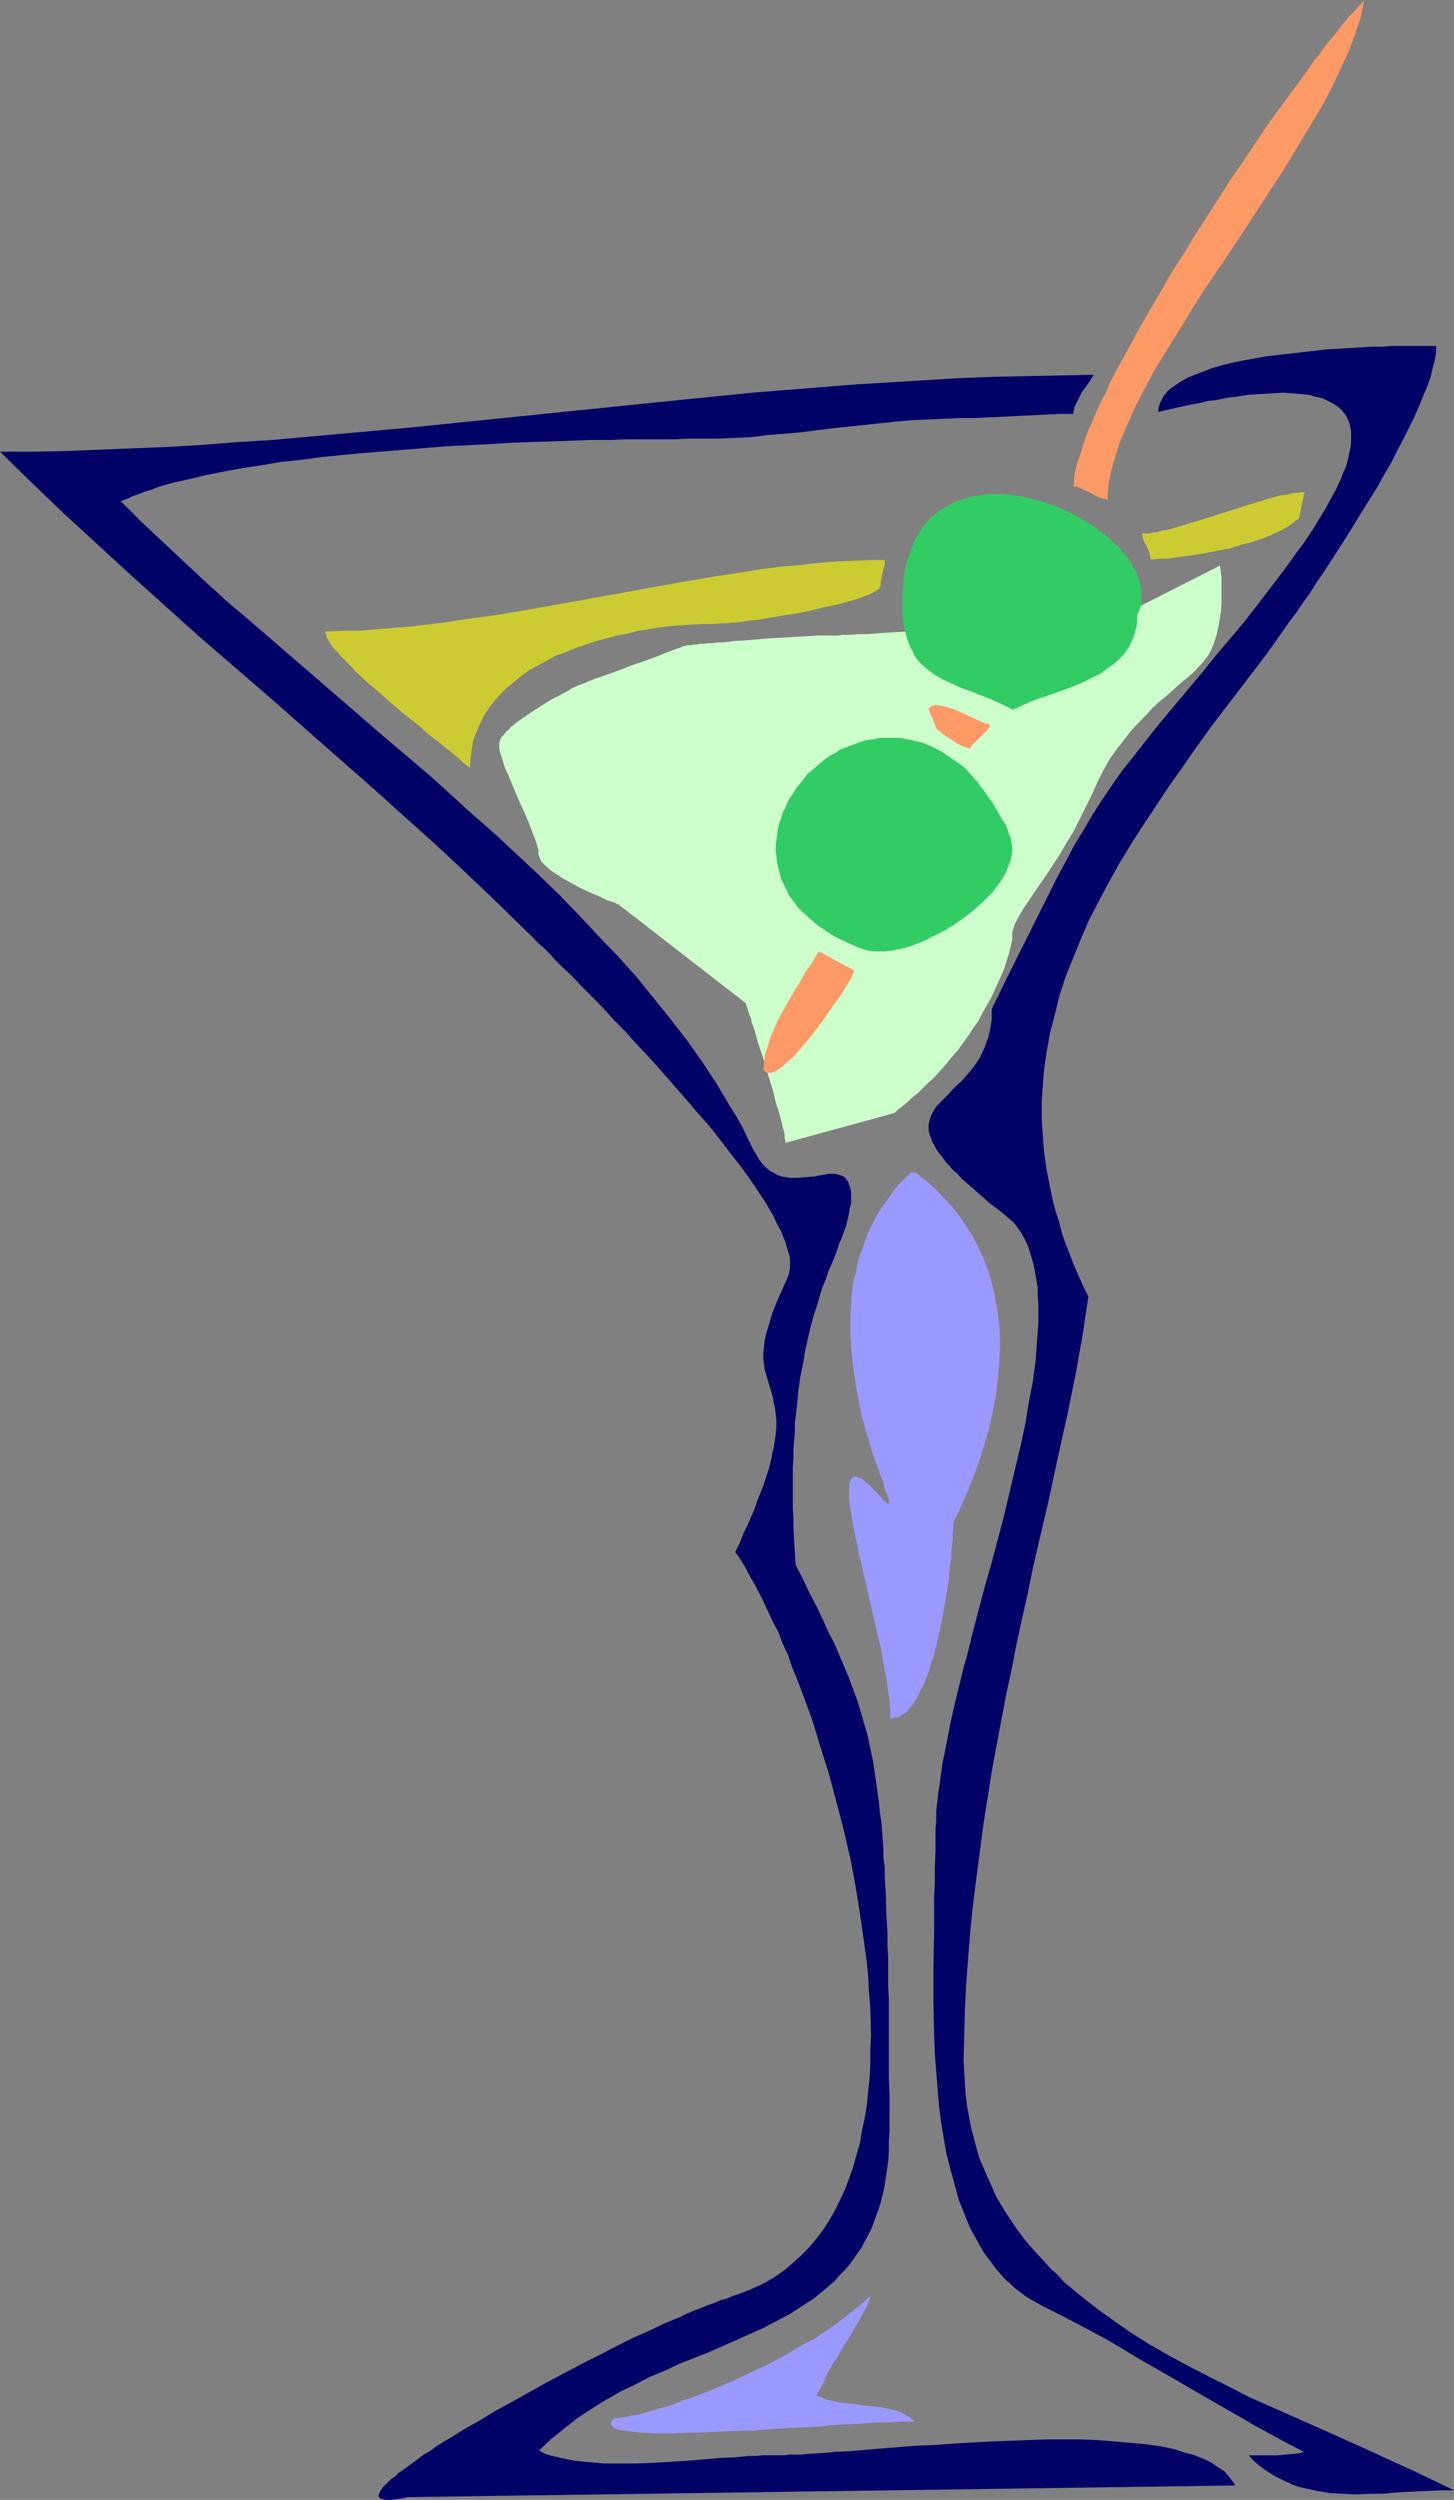 <?xml version="1.0" encoding="UTF-8" standalone="no"?>
<svg
   version="1.0"
   width="90.618mm"
   height="155.711mm"
   id="svg12"
   sodipodi:docname="Martini 12.wmf"
   xmlns:inkscape="http://www.inkscape.org/namespaces/inkscape"
   xmlns:sodipodi="http://sodipodi.sourceforge.net/DTD/sodipodi-0.dtd"
   xmlns="http://www.w3.org/2000/svg"
   xmlns:svg="http://www.w3.org/2000/svg">
  <rect width="100%" height="100%" fill="#808080" stroke="none"/>
  <sodipodi:namedview
     id="namedview12"
     pagecolor="#ffffff"
     bordercolor="#000000"
     borderopacity="0.25"
     inkscape:showpageshadow="2"
     inkscape:pageopacity="0.0"
     inkscape:pagecheckerboard="0"
     inkscape:deskcolor="#d1d1d1"
     inkscape:document-units="mm" />
  <defs
     id="defs1">
    <pattern
       id="WMFhbasepattern"
       patternUnits="userSpaceOnUse"
       width="6"
       height="6"
       x="0"
       y="0" />
  </defs>
  <path
     style="fill:#ccffcc;fill-opacity:1;fill-rule:evenodd;stroke:none"
     d="m 184.98,269.049 v -0.485 l -0.162,-0.646 v -0.646 l -0.162,-0.97 -0.323,-0.97 -0.162,-0.97 -0.323,-1.131 -0.323,-1.293 -0.808,-2.424 -0.646,-2.747 -1.777,-5.817 -0.808,-2.747 -0.969,-2.747 -0.323,-1.293 -0.323,-1.131 -0.323,-1.131 -0.485,-1.131 -0.162,-0.97 -0.323,-0.808 -0.323,-0.808 -0.162,-0.646 -0.162,-0.485 -0.162,-0.485 v -0.162 -0.162 L 145.56,212.815 h -0.162 -0.162 l -0.162,-0.162 -0.323,-0.162 -0.485,-0.162 -0.485,-0.162 -0.646,-0.162 -0.646,-0.323 -1.292,-0.646 -1.616,-0.646 -1.777,-0.808 -1.616,-0.808 -1.777,-0.97 -1.777,-0.97 -1.454,-0.97 -1.454,-0.97 -1.131,-0.97 -0.485,-0.485 -0.485,-0.485 -0.323,-0.485 -0.162,-0.485 -0.162,-0.485 -0.162,-0.323 v -0.485 -0.646 l -0.162,-0.485 -0.162,-0.646 -0.485,-1.454 -0.646,-1.616 -0.646,-1.778 -0.808,-1.939 -1.777,-3.878 -1.616,-3.878 -0.808,-1.939 -0.808,-1.778 -0.485,-1.616 -0.485,-1.454 -0.162,-0.646 -0.162,-0.646 v -0.485 -0.485 -0.485 l 0.162,-0.485 0.162,-0.485 0.323,-0.485 0.485,-0.485 0.485,-0.646 0.646,-0.485 0.485,-0.646 1.454,-1.131 1.616,-1.131 1.616,-1.131 1.777,-1.131 1.777,-1.131 1.616,-0.97 1.616,-0.808 1.454,-0.808 0.646,-0.323 0.485,-0.323 0.485,-0.323 0.485,-0.162 0.323,-0.162 0.323,-0.162 h 0.162 v -0.162 h 0.162 0.162 l 0.323,-0.162 0.485,-0.162 0.485,-0.162 0.646,-0.323 0.808,-0.323 0.808,-0.323 0.969,-0.323 0.969,-0.323 2.262,-0.808 2.262,-0.808 2.423,-0.97 2.423,-0.808 2.262,-0.808 2.1,-0.808 1.131,-0.485 0.808,-0.323 0.969,-0.323 0.808,-0.323 0.646,-0.162 0.646,-0.323 0.485,-0.162 h 0.323 l 0.162,-0.162 h 0.162 v 0 h 0.162 0.323 0.485 l 0.646,-0.162 h 0.646 l 0.808,-0.162 h 0.969 l 0.969,-0.162 h 1.131 l 1.131,-0.162 h 1.131 l 2.585,-0.323 2.746,-0.162 5.816,-0.485 2.908,-0.162 2.908,-0.162 2.746,-0.162 2.423,-0.162 h 1.131 1.131 0.969 0.969 0.969 l 0.646,-0.162 h 0.646 1.616 l 1.616,-0.162 h 2.1 l 2.1,-0.162 2.262,-0.162 2.585,-0.162 2.585,-0.162 2.585,-0.162 2.908,-0.162 2.908,-0.323 11.632,-0.808 5.978,-0.323 2.746,-0.323 2.746,-0.162 2.585,-0.162 2.585,-0.323 2.262,-0.162 2.262,-0.162 1.939,-0.162 1.777,-0.162 1.616,-0.162 h 0.646 0.646 0.646 l 0.485,-0.162 h 0.485 0.323 0.323 0.162 0.162 l 23.264,-11.796 v 0 0.162 0.323 0.162 l 0.162,0.485 v 0.485 l 0.162,1.131 v 1.293 1.454 1.778 1.778 l -0.162,1.939 -0.323,1.939 -0.323,1.939 -0.485,1.939 -0.646,1.939 -0.808,1.778 -0.485,0.808 -0.646,0.808 -0.485,0.646 -0.646,0.646 -1.292,1.454 -1.454,1.293 -1.616,1.293 -1.616,1.454 -1.616,1.454 -1.777,1.454 -1.777,1.616 -1.616,1.778 -1.777,1.778 -1.777,1.939 -1.616,2.101 -1.777,2.262 -1.616,2.262 -1.454,2.585 -1.454,2.909 -0.646,1.454 -0.646,1.454 -1.454,2.909 -1.454,2.909 -1.454,2.909 -1.616,2.585 -1.454,2.585 -1.616,2.424 -1.454,2.262 -1.454,2.101 -1.454,2.101 -1.292,1.939 -1.131,1.616 -0.969,1.616 -0.808,1.454 -0.646,1.293 -0.162,0.646 -0.162,0.485 -0.162,0.485 v 0.485 0.97 l -0.162,1.131 -0.323,1.293 -0.323,1.293 -0.485,1.454 -0.485,1.616 -0.646,1.616 -0.808,1.778 -0.808,1.778 -0.808,1.778 -0.969,1.778 -1.131,1.939 -0.969,1.939 -1.292,1.778 -1.131,1.778 -1.292,1.778 -1.292,1.778 -1.454,1.616 -1.292,1.616 -1.454,1.616 -1.292,1.454 -1.454,1.293 -1.292,1.293 -1.131,1.131 -1.292,0.97 -0.969,0.97 -0.969,0.808 -0.808,0.646 -0.646,0.485 -0.485,0.485 -0.162,0.162 h -0.162 v 0.162 h -0.162 z"
     id="path1" />
  <path
     style="fill:#ff9966;fill-opacity:1;fill-rule:evenodd;stroke:none"
     d="m 232.153,170.317 h -0.162 l -0.162,-0.162 -0.485,-0.162 -0.646,-0.323 -0.808,-0.323 -0.969,-0.485 -1.131,-0.485 -2.1,-0.97 -1.131,-0.485 -1.131,-0.323 -1.131,-0.323 -0.969,-0.162 -0.808,-0.162 -0.808,0.162 -0.323,0.162 -0.162,0.162 -0.323,0.162 -0.162,0.323 0.162,0.323 0.162,0.646 0.646,1.293 0.485,1.293 0.162,0.485 0.162,0.485 0.162,0.162 0.323,0.323 0.485,0.323 0.485,0.485 0.969,0.646 1.292,0.808 1.131,0.808 1.292,0.646 0.485,0.162 0.646,0.162 0.323,0.162 h 0.485 l 0.162,-0.323 0.162,-0.323 0.323,-0.323 0.485,-0.485 0.969,-0.97 0.969,-0.97 0.485,-0.485 0.485,-0.485 0.162,-0.323 0.323,-0.323 v -0.323 l -0.162,-0.323 -0.323,-0.162 h -0.162 z"
     id="path2" />
  <path
     style="fill:#32cc65;fill-opacity:1;fill-rule:evenodd;stroke:none"
     d="m 267.857,144.786 0.485,-0.97 0.323,-0.97 0.162,-0.97 v -1.131 -0.97 -0.97 l -0.162,-1.131 -0.323,-0.97 -0.323,-0.97 -0.323,-0.97 -0.646,-1.131 -0.485,-0.97 -0.646,-0.97 -0.808,-0.97 -0.808,-0.97 -0.808,-0.97 -0.969,-0.97 -0.969,-0.808 -2.1,-1.778 -2.262,-1.616 -2.423,-1.454 -2.585,-1.454 -2.585,-1.131 -2.908,-1.131 -2.746,-0.808 -2.746,-0.646 -2.908,-0.485 -2.746,-0.162 h -1.454 -1.454 l -1.292,0.162 -1.292,0.162 -1.454,0.323 -1.292,0.323 -1.131,0.485 -1.292,0.323 -1.131,0.646 -1.131,0.646 -1.131,0.646 -0.969,0.808 -1.131,0.808 -0.969,1.131 -0.808,0.97 -0.808,1.131 -0.808,1.293 -0.646,1.293 -0.646,1.454 -0.485,1.616 -0.646,1.616 -0.323,1.616 -0.323,1.939 -0.162,1.939 -0.162,2.101 v 2.101 1.778 1.616 l 0.162,1.454 0.323,1.454 0.323,1.293 0.323,1.131 0.485,1.293 0.485,0.97 0.485,0.97 0.485,0.97 0.646,0.808 0.808,0.808 1.454,1.293 1.777,1.293 1.777,0.97 2.1,0.97 2.1,0.97 2.262,0.808 2.423,0.97 1.292,0.485 1.131,0.485 2.585,1.131 2.585,1.293 2.1,-0.97 2.1,-0.97 2.262,-0.808 2.423,-0.808 4.847,-1.778 2.423,-0.97 2.262,-1.131 2.262,-1.131 1.939,-1.454 0.969,-0.646 0.969,-0.808 0.808,-0.808 0.808,-0.808 0.646,-0.97 0.646,-0.97 0.485,-1.131 0.485,-0.97 0.323,-1.293 0.323,-1.131 0.162,-1.293 z"
     id="path3" />
  <path
     style="fill:#32cc65;fill-opacity:1;fill-rule:evenodd;stroke:none"
     d="m 237.646,196.333 -0.162,-0.485 -0.162,-0.646 -0.323,-0.808 -0.485,-0.808 -0.646,-0.97 -0.646,-1.131 -1.292,-2.262 -1.616,-2.262 -0.646,-0.97 -0.808,-0.97 -0.646,-0.97 -0.646,-0.646 -0.485,-0.646 -0.485,-0.485 -1.292,-1.454 -1.454,-1.131 -1.454,-0.97 -1.454,-0.97 -1.454,-0.97 -1.292,-0.646 -1.454,-0.646 -1.454,-0.646 -1.454,-0.323 -1.454,-0.323 -1.454,-0.323 -1.454,-0.162 h -1.454 -1.454 -1.454 l -1.292,0.323 -1.454,0.162 -1.292,0.323 -1.292,0.485 -1.292,0.485 -1.292,0.485 -1.292,0.485 -1.131,0.808 -1.292,0.646 -1.131,0.808 -0.969,0.808 -1.131,0.97 -0.969,0.808 -1.131,0.97 -0.808,1.131 -1.777,2.101 -0.646,1.131 -0.808,1.131 -0.646,1.131 -0.485,1.293 -0.646,1.131 -0.323,1.293 -0.485,1.293 -0.323,1.293 -0.162,1.293 -0.162,1.293 -0.162,1.293 v 1.293 l 0.162,1.454 0.162,1.293 0.323,1.293 0.323,1.293 0.323,1.293 0.646,1.293 0.646,1.293 0.646,1.293 0.808,1.131 0.969,1.293 0.969,1.131 1.292,1.131 1.292,1.131 1.292,1.131 1.454,0.97 1.616,1.131 1.777,0.97 1.777,0.808 2.1,0.97 2.1,0.808 1.131,0.323 1.292,0.162 h 1.292 1.454 l 1.454,-0.162 1.454,-0.323 1.616,-0.323 1.616,-0.485 1.616,-0.646 1.616,-0.646 1.454,-0.808 1.777,-0.808 1.454,-0.808 1.616,-0.97 1.454,-0.97 1.616,-1.131 1.454,-1.131 1.292,-1.131 1.292,-1.131 1.292,-1.293 1.131,-1.131 0.969,-1.293 0.969,-1.293 0.808,-1.293 0.646,-1.293 0.485,-1.293 0.485,-1.293 0.162,-1.131 0.162,-1.293 -0.162,-1.293 -0.162,-1.131 z"
     id="path4" />
  <path
     style="fill:#ff9966;fill-opacity:1;fill-rule:evenodd;stroke:none"
     d="m 200.974,228.328 -8.078,-4.363 -0.808,1.293 -0.808,1.454 -0.485,0.646 -0.646,0.808 -0.969,1.616 -0.969,1.778 -1.131,1.778 -2.1,3.717 -1.131,1.939 -0.969,1.939 -0.808,1.939 -0.808,1.939 -0.485,1.778 -0.646,1.778 -0.162,1.778 -0.162,1.616 0.323,0.485 0.485,0.323 h 0.485 0.485 l 0.646,-0.162 0.808,-0.485 0.808,-0.485 0.808,-0.646 0.808,-0.808 0.969,-0.808 0.969,-0.97 0.969,-1.131 1.939,-2.262 1.939,-2.424 1.777,-2.424 1.777,-2.585 0.808,-1.131 0.969,-1.293 0.646,-0.97 0.646,-1.131 0.646,-0.97 0.485,-0.808 0.485,-0.808 0.323,-0.646 0.162,-0.646 0.162,-0.323 v -0.323 z"
     id="path5" />
  <path
     style="fill:#cccc32;fill-opacity:1;fill-rule:evenodd;stroke:none"
     d="m 305.984,122.001 1.292,-6.14 h -0.808 l -0.808,0.162 h -0.969 l -0.969,0.323 -1.131,0.162 -1.131,0.162 -2.423,0.646 -2.585,0.808 -2.585,0.808 -5.654,1.778 -5.654,1.778 -2.746,0.808 -2.585,0.808 -2.423,0.646 -1.131,0.162 -0.969,0.323 -1.131,0.162 -0.808,0.162 h -0.969 -0.808 l 0.162,0.808 0.162,0.808 0.808,1.454 0.646,1.454 0.162,0.808 0.162,0.808 h 0.808 l 0.969,-0.162 h 2.1 l 2.1,-0.323 2.423,-0.323 2.423,-0.323 2.585,-0.485 2.585,-0.485 2.585,-0.485 2.585,-0.808 2.423,-0.646 2.423,-0.808 2.1,-0.808 2.1,-0.97 0.969,-0.485 0.808,-0.485 0.808,-0.485 0.808,-0.646 0.646,-0.485 z"
     id="path6" />
  <path
     style="fill:#ff9966;fill-opacity:1;fill-rule:evenodd;stroke:none"
     d="m 321.331,0 -0.646,0.808 -0.808,0.808 -0.808,0.97 -0.969,0.97 -0.969,1.131 -0.969,1.131 -0.969,1.293 -1.131,1.454 -1.131,1.293 -1.131,1.454 -1.131,1.616 -1.292,1.616 -1.131,1.616 -1.292,1.778 -2.585,3.555 -2.746,3.717 -2.908,4.04 -2.746,4.04 -2.908,4.363 -2.908,4.201 -2.908,4.525 -5.816,9.049 -2.746,4.525 -2.908,4.525 -2.585,4.525 -2.585,4.363 -2.585,4.525 -2.262,4.201 -2.262,4.201 -2.1,3.878 -0.808,2.101 -0.969,1.778 -0.969,1.939 -0.808,1.778 -0.646,1.778 -0.808,1.616 -0.646,1.778 -0.485,1.454 -0.485,1.616 -0.485,1.454 -0.485,1.293 -0.323,1.293 -0.323,1.293 -0.162,1.131 v 1.131 l -0.162,0.97 h 0.485 0.323 l 1.131,0.485 0.969,0.485 1.131,0.485 1.131,0.646 1.131,0.485 0.969,0.323 h 0.485 l 0.323,0.162 v -1.454 l 0.162,-1.454 0.162,-1.454 0.323,-1.454 0.323,-1.616 0.485,-1.454 0.485,-1.616 0.485,-1.616 0.485,-1.616 0.808,-1.778 0.646,-1.616 0.808,-1.778 1.616,-3.555 1.939,-3.717 1.939,-3.717 2.262,-3.717 2.423,-3.878 2.423,-3.878 2.423,-4.04 2.585,-4.04 5.493,-8.08 5.331,-8.08 5.331,-8.241 2.585,-3.878 2.423,-4.04 2.423,-4.04 2.262,-3.717 2.262,-3.878 1.939,-3.717 1.777,-3.717 1.616,-3.555 0.808,-1.778 0.646,-1.778 0.646,-1.616 0.485,-1.616 0.646,-1.778 0.323,-1.454 0.323,-1.616 z"
     id="path7" />
  <path
     style="fill:#cccc32;fill-opacity:1;fill-rule:evenodd;stroke:none"
     d="m 207.436,137.837 v -0.808 l 0.162,-0.646 0.323,-1.616 0.323,-1.454 0.162,-0.646 v -0.808 h -3.877 l -3.877,0.162 -3.877,0.162 -3.877,0.323 -4.039,0.485 -4.039,0.323 -4.2,0.485 -4.039,0.646 -8.401,1.293 -8.562,1.454 -16.963,3.07 -17.125,3.07 -8.562,1.454 -8.401,1.131 -4.039,0.646 -4.2,0.485 -4.039,0.485 -4.039,0.323 -4.039,0.323 -3.877,0.323 h -3.877 l -3.877,0.162 0.162,0.485 0.162,0.808 0.485,0.808 0.485,0.808 0.646,0.97 0.969,0.97 0.808,0.97 1.131,1.131 1.131,1.131 1.131,1.293 1.292,1.131 1.292,1.293 2.908,2.424 2.908,2.585 3.07,2.585 3.07,2.424 2.746,2.424 1.454,1.131 1.292,0.97 1.131,0.97 1.292,0.97 0.969,0.808 0.969,0.808 0.808,0.808 0.808,0.646 0.646,0.485 0.323,0.323 0.162,-2.262 0.323,-2.262 0.323,-2.101 0.808,-1.939 0.808,-1.939 0.969,-1.939 1.131,-1.778 1.292,-1.616 1.454,-1.616 1.454,-1.454 1.777,-1.454 1.777,-1.454 1.777,-1.293 2.1,-1.131 2.1,-1.131 2.1,-1.131 2.262,-0.808 2.262,-0.97 2.423,-0.808 2.423,-0.808 2.423,-0.646 2.423,-0.646 2.585,-0.485 2.423,-0.646 5.17,-0.808 2.423,-0.323 2.585,-0.162 2.423,-0.162 2.585,-0.162 h 2.423 l 2.262,-0.162 h 0.646 0.646 l 0.808,-0.162 h 1.131 l 0.969,-0.162 1.131,-0.162 1.292,-0.162 1.454,-0.162 1.454,-0.162 1.454,-0.323 3.07,-0.485 3.231,-0.485 3.231,-0.646 3.231,-0.808 3.07,-0.646 1.454,-0.323 1.454,-0.485 1.292,-0.323 1.131,-0.323 1.131,-0.485 0.969,-0.323 0.808,-0.323 0.808,-0.485 0.646,-0.323 0.485,-0.323 0.162,-0.485 z"
     id="path8" />
  <path
     style="fill:#000066;fill-opacity:1;fill-rule:evenodd;stroke:none"
     d="m 226.499,98.409 h 3.231 l 3.231,-0.162 6.785,-0.323 6.624,-0.323 3.393,-0.162 h 3.07 v -0.485 l 0.162,-0.646 0.162,-0.646 0.323,-0.646 0.646,-1.293 0.646,-1.293 0.808,-1.131 0.808,-1.131 0.646,-0.97 0.323,-0.485 0.162,-0.485 -7.916,0.162 -7.916,0.162 -8.078,0.162 -7.916,0.323 -8.078,0.485 -7.916,0.485 -8.078,0.485 -8.078,0.646 -16.155,1.293 -16.155,1.616 -64.783,6.625 -16.155,1.454 -16.155,1.454 -8.078,0.485 -8.078,0.646 -8.078,0.485 -7.916,0.323 -8.078,0.323 -7.916,0.323 -8.078,0.162 H 0 l 7.431,7.272 7.755,7.433 7.755,7.11 7.916,7.272 7.916,7.11 8.078,7.272 16.317,14.058 16.155,14.22 7.916,6.948 7.916,7.11 7.755,6.948 7.593,7.11 7.27,6.948 7.27,7.11 0.485,0.485 0.485,0.485 0.646,0.646 0.646,0.646 0.808,0.646 1.616,1.616 0.808,0.97 1.939,1.939 2.262,2.101 2.262,2.424 2.423,2.424 2.585,2.585 2.585,2.909 2.746,2.747 2.746,3.07 2.908,3.07 2.746,3.07 5.654,6.464 2.746,3.232 2.746,3.07 2.585,3.232 2.423,3.232 2.423,3.07 2.262,3.07 1.939,2.909 1.939,2.909 0.808,1.454 0.808,1.293 0.646,1.454 0.646,1.293 0.646,1.131 0.485,1.293 0.485,1.131 0.323,1.131 0.323,1.131 0.323,0.97 0.162,1.131 v 0.97 0.808 l -0.162,0.808 -0.162,0.808 -0.323,0.808 -0.646,1.454 -0.646,1.454 -0.646,1.454 -0.646,1.454 -0.485,1.293 -0.485,1.131 -0.323,1.131 -0.323,1.131 -0.323,1.131 -0.323,0.97 -0.485,1.939 -0.162,1.616 -0.162,1.454 v 1.454 l 0.162,1.293 0.162,1.293 0.323,0.97 0.646,2.262 0.323,0.97 0.646,2.262 0.162,1.131 0.323,1.293 0.162,1.454 0.162,1.454 v 1.616 l -0.162,1.778 -0.162,1.131 -0.162,0.97 -0.162,1.131 -0.323,1.131 -0.162,1.131 -0.323,1.293 -0.323,1.293 -0.485,1.454 -0.485,1.454 -0.485,1.454 -0.646,1.616 -0.646,1.616 -0.646,1.939 -0.808,1.778 -0.808,1.939 -0.969,1.939 -0.808,2.101 -1.131,2.262 1.131,1.616 1.131,1.778 0.969,1.939 1.131,1.939 1.131,2.101 1.131,2.262 1.131,2.424 1.131,2.424 1.292,2.424 0.969,2.585 1.292,2.747 0.969,2.909 1.131,2.747 1.131,2.909 1.131,3.07 1.131,3.07 0.969,3.07 0.969,3.232 2.1,6.625 1.777,6.625 1.777,6.787 1.616,6.948 1.292,6.948 1.131,7.11 0.969,6.948 0.485,3.555 0.323,3.393 0.162,3.393 0.323,3.555 0.162,6.787 -0.162,3.232 v 3.393 l -0.162,3.232 -0.323,3.07 -0.323,3.232 -0.485,3.07 -0.646,2.909 -0.485,3.07 -0.808,2.747 -0.808,2.909 -0.969,2.747 -0.969,2.585 -1.131,2.424 -1.292,2.585 -1.292,2.262 -1.454,2.262 -1.616,2.101 -1.777,2.101 -1.777,1.778 -1.939,1.778 -2.1,1.778 -2.1,1.454 -2.423,1.454 -2.423,1.131 -2.746,1.131 -2.746,0.97 -1.131,0.485 -1.292,0.323 -1.454,0.646 -1.454,0.485 -1.616,0.646 -1.616,0.646 -1.616,0.646 -1.616,0.808 -3.554,1.454 -3.716,1.778 -4.039,1.778 -3.877,1.939 -4.039,2.101 -4.2,2.101 -8.239,4.363 -4.039,2.262 -4.039,2.262 -3.877,2.101 -3.716,2.262 -3.716,2.101 -3.393,2.101 -1.616,0.97 -1.616,0.97 -1.454,1.131 -1.454,0.808 -1.292,0.97 -1.292,0.97 -1.131,0.808 -1.131,0.808 -1.131,0.808 -0.808,0.808 -0.969,0.646 -0.646,0.646 -0.646,0.646 -0.646,0.646 -0.323,0.485 -0.323,0.485 -0.162,0.485 -0.162,0.485 v 0.162 l 0.323,0.323 0.323,0.323 h 0.323 l 0.646,0.162 h 0.646 0.969 l 0.969,-0.162 1.292,-0.162 1.292,-0.323 194.996,-2.747 -0.485,-0.808 -0.646,-0.808 -0.646,-0.808 -0.646,-0.808 -0.969,-0.646 -0.969,-0.646 -0.969,-0.646 -1.131,-0.646 -1.131,-0.485 -1.131,-0.485 -1.292,-0.485 -1.454,-0.323 -1.454,-0.485 -1.454,-0.485 -1.616,-0.323 -1.616,-0.323 -3.393,-0.485 -3.554,-0.323 -3.716,-0.323 -4.039,-0.323 -4.039,-0.162 h -4.039 -4.362 l -4.2,0.162 -8.724,0.323 -8.724,0.485 -4.362,0.323 -4.2,0.162 -4.039,0.323 -4.039,0.323 -3.877,0.323 -3.716,0.323 -3.554,0.162 -3.393,0.323 -3.07,0.162 -1.616,0.162 h -1.292 -1.292 l -1.292,0.162 h -1.292 -1.131 -1.292 -1.454 l -1.454,0.162 h -1.777 l -1.616,0.162 -1.616,0.162 -3.716,0.162 -3.716,0.323 -3.877,0.323 -7.916,0.485 -4.039,0.162 h -3.877 -3.716 l -3.554,-0.323 -1.777,-0.162 -1.616,-0.162 -1.616,-0.323 -1.616,-0.323 -1.292,-0.323 -1.454,-0.323 -1.292,-0.485 -1.131,-0.646 2.908,-2.747 3.231,-2.585 3.07,-2.424 3.231,-2.101 3.393,-2.101 3.393,-1.939 3.393,-1.616 3.393,-1.778 3.554,-1.454 3.393,-1.616 6.947,-2.747 6.624,-2.909 3.231,-1.454 3.231,-1.454 3.07,-1.616 3.07,-1.616 2.746,-1.778 2.746,-1.778 2.585,-2.101 2.423,-2.101 1.131,-1.293 1.131,-1.131 1.131,-1.293 0.969,-1.293 0.969,-1.454 0.969,-1.293 0.808,-1.616 0.808,-1.454 0.808,-1.616 0.646,-1.778 0.646,-1.778 0.646,-1.778 0.485,-1.939 0.485,-1.939 0.323,-2.101 0.323,-2.101 0.323,-2.262 0.162,-2.262 v -2.424 l 0.162,-2.585 v -8.403 l -0.162,-4.04 v -3.878 -3.878 -3.555 -3.555 -3.555 l -0.162,-3.232 v -3.232 -3.232 l -0.162,-2.909 v -2.909 l -0.162,-2.909 -0.162,-2.747 v -2.585 l -0.162,-2.585 -0.162,-2.424 v -2.424 l -0.323,-2.262 v -2.262 l -0.162,-2.101 -0.162,-2.101 -0.162,-2.101 -0.323,-1.939 -0.162,-1.939 -0.485,-3.555 -0.485,-3.393 -0.485,-3.232 -0.646,-3.07 -0.646,-3.07 -0.808,-2.747 -0.808,-2.747 -0.808,-2.747 -0.969,-2.585 -0.969,-2.585 -1.131,-2.747 -1.131,-2.585 -1.131,-2.747 -1.454,-2.747 -1.292,-2.909 -1.454,-3.07 -1.616,-3.07 -1.616,-3.393 -0.808,-1.616 -0.969,-1.778 -0.162,-2.909 -0.162,-2.747 -0.162,-2.585 v -2.585 l -0.162,-2.585 v -2.424 -4.848 -2.262 l 0.162,-2.262 v -2.101 l 0.162,-2.101 0.162,-2.101 v -1.939 l 0.485,-3.878 0.323,-3.555 0.485,-3.393 0.646,-3.232 0.485,-2.909 0.646,-2.909 0.646,-2.747 0.646,-2.424 0.808,-2.424 0.646,-2.262 0.646,-2.101 0.808,-1.939 0.646,-1.939 0.808,-1.778 0.646,-1.616 0.646,-1.778 0.485,-1.454 0.646,-1.454 0.485,-1.454 0.485,-1.293 0.323,-1.454 0.323,-1.293 0.162,-1.131 0.323,-1.293 v -1.293 -1.293 l -0.162,-0.97 -0.323,-0.808 -0.162,-0.646 -0.485,-0.646 -0.323,-0.485 -0.646,-0.323 -0.485,-0.162 -0.646,-0.162 -0.646,-0.162 h -0.808 -0.646 l -1.616,0.323 -1.777,0.323 -1.939,0.162 -1.939,0.162 h -1.777 l -0.969,-0.162 -0.969,-0.162 -0.969,-0.323 -0.808,-0.485 -0.969,-0.485 -0.808,-0.646 -0.808,-0.808 -0.808,-0.97 -0.646,-1.131 -0.808,-1.293 -1.292,-2.585 -1.292,-2.747 -1.454,-2.585 -1.616,-2.585 -3.07,-5.171 -3.393,-5.171 -3.554,-5.009 -3.877,-5.009 -4.039,-5.009 -4.039,-5.009 -4.362,-4.848 -4.524,-4.686 -4.524,-4.848 -4.685,-4.848 -4.847,-4.686 -5.008,-4.686 -5.008,-4.686 -5.17,-4.525 -10.339,-9.372 -10.663,-9.049 -10.663,-9.211 -10.663,-9.211 -10.663,-9.211 -5.331,-4.525 -5.17,-4.686 -5.008,-4.686 -5.008,-4.686 -5.008,-4.686 -4.847,-4.848 1.454,-0.485 1.292,-0.646 1.454,-0.485 1.616,-0.646 1.616,-0.485 1.616,-0.646 1.616,-0.485 1.777,-0.485 3.716,-0.808 4.039,-0.97 4.039,-0.808 4.362,-0.808 4.362,-0.646 4.685,-0.808 4.685,-0.485 4.847,-0.646 4.847,-0.485 5.008,-0.485 10.016,-0.808 10.016,-0.808 10.016,-0.485 4.847,-0.323 4.847,-0.162 4.685,-0.162 4.685,-0.162 4.524,-0.162 h 4.362 l 4.2,-0.162 h 3.877 3.877 3.554 l 3.231,-0.162 h 3.07 3.877 l 3.716,-0.162 3.877,-0.162 3.877,-0.485 7.755,-0.646 7.593,-0.97 7.755,-0.808 7.755,-0.808 3.716,-0.323 3.877,-0.162 3.716,-0.162 z"
     id="path9" />
  <path
     style="fill:#000066;fill-opacity:1;fill-rule:evenodd;stroke:none"
     d="m 233.607,237.539 v 1.293 1.131 l -0.323,2.101 -0.485,2.101 -0.646,1.778 -0.646,1.616 -0.808,1.616 -0.969,1.454 -0.969,1.293 -1.131,1.293 -0.969,1.131 -2.262,2.101 -0.969,1.131 -0.969,0.97 -0.969,0.97 -0.808,0.808 -0.646,0.97 -0.646,1.131 -0.323,0.97 -0.323,1.131 v 1.131 0.485 l 0.162,0.646 0.162,0.646 0.323,0.646 0.162,0.646 0.485,0.808 0.323,0.646 0.485,0.808 0.646,0.808 0.646,0.808 0.646,0.97 0.808,0.808 0.808,0.97 1.131,0.97 0.969,1.131 1.131,0.97 1.292,1.131 1.292,1.131 1.454,1.293 1.454,1.293 1.777,1.293 1.616,1.293 1.131,0.97 1.131,0.97 0.969,1.293 0.808,1.131 0.808,1.454 0.646,1.293 0.485,1.454 0.485,1.616 0.485,1.616 0.323,1.778 0.323,1.778 0.323,1.939 v 1.939 l 0.162,1.939 v 2.101 2.101 l -0.162,2.262 -0.162,2.101 -0.162,2.424 -0.162,2.262 -0.323,2.424 -0.323,2.424 -0.969,5.009 -0.808,5.009 -1.131,5.333 -1.292,5.332 -1.292,5.494 -1.292,5.494 -1.454,5.494 -1.454,5.494 -1.616,5.656 -2.908,10.988 -1.292,5.333 -0.808,2.747 -0.646,2.747 -1.292,5.171 -1.131,5.009 -0.969,5.009 -0.969,4.848 -0.323,2.262 -0.323,2.424 -0.323,2.101 -0.485,4.363 v 2.101 l -0.162,1.939 v 1.939 3.393 l -0.162,3.555 v 3.717 l -0.162,3.878 v 3.878 3.878 l -0.162,8.08 v 8.241 l 0.162,8.241 0.162,4.201 0.323,4.04 0.323,4.04 0.323,4.04 0.485,3.878 0.646,3.878 0.646,3.717 0.969,3.717 0.969,3.555 0.969,3.555 1.292,3.232 1.292,3.232 1.616,2.909 1.616,2.909 0.969,1.293 1.939,2.585 0.969,1.131 1.131,1.293 1.131,0.97 1.131,1.131 1.292,0.97 1.292,0.97 1.292,0.808 1.454,0.808 1.454,0.808 3.554,1.778 3.716,1.939 3.716,1.939 3.877,2.101 3.877,2.262 3.716,2.262 7.916,4.525 7.755,4.525 7.916,4.525 3.877,2.262 3.877,2.101 3.877,2.101 3.716,1.939 -0.485,0.162 -0.646,0.162 -1.616,0.162 -1.616,0.162 -1.777,0.162 h -3.554 -3.231 l 1.131,1.293 1.292,1.131 1.292,0.97 1.292,0.808 1.292,0.808 1.292,0.646 1.454,0.646 1.292,0.646 1.454,0.485 1.454,0.323 1.454,0.323 1.454,0.323 2.908,0.485 3.07,0.162 3.07,0.162 3.231,-0.162 h 3.231 l 3.231,-0.323 6.624,-0.323 3.393,-0.162 h 3.393 l -4.685,-2.262 -4.685,-2.262 -4.685,-2.101 -4.847,-2.262 -9.693,-4.363 -9.855,-4.363 -9.855,-4.363 -4.685,-2.424 -4.847,-2.424 -4.685,-2.424 -4.524,-2.424 -4.524,-2.585 -4.362,-2.747 -4.2,-2.909 -4.039,-2.909 -3.877,-3.07 -3.716,-3.07 -1.616,-1.778 -1.777,-1.616 -1.616,-1.778 -1.616,-1.778 -1.616,-1.778 -1.454,-1.778 -1.454,-1.939 -1.292,-1.939 -1.292,-1.939 -1.292,-2.101 -1.131,-1.939 -0.969,-2.262 -0.969,-2.101 -0.969,-2.262 -0.969,-2.262 -0.646,-2.262 -0.646,-2.424 -0.646,-2.424 -0.485,-2.585 -0.485,-2.585 -0.323,-2.585 -0.162,-2.585 -0.162,-2.747 -0.162,-2.909 0.162,-6.14 0.162,-6.14 0.323,-6.14 0.485,-6.302 0.485,-6.14 0.646,-6.14 0.808,-6.302 0.808,-6.14 0.808,-6.14 0.969,-6.14 0.969,-6.14 1.131,-6.14 2.262,-11.958 1.292,-5.979 1.131,-5.817 1.292,-5.979 1.292,-5.656 1.131,-5.656 1.292,-5.656 1.292,-5.494 1.292,-5.494 1.131,-5.332 1.131,-5.171 1.131,-5.171 1.131,-5.009 0.969,-4.848 0.969,-4.686 0.808,-4.686 0.808,-4.525 0.646,-4.363 0.646,-4.201 -1.292,-2.585 -1.131,-2.585 -1.131,-2.585 -0.969,-2.585 -0.969,-2.424 -0.808,-2.424 -0.646,-2.585 -0.808,-2.424 -0.646,-2.424 -0.485,-2.424 -0.485,-2.424 -0.485,-2.424 -0.323,-2.262 -0.323,-2.424 -0.162,-2.262 -0.162,-2.424 -0.162,-2.262 v -2.424 -2.262 l 0.162,-2.262 0.323,-4.525 0.646,-4.525 0.808,-4.525 1.131,-4.363 1.131,-4.525 1.454,-4.525 1.777,-4.363 1.777,-4.363 1.939,-4.525 2.262,-4.363 2.423,-4.525 2.423,-4.363 2.746,-4.525 2.908,-4.525 2.908,-4.363 3.07,-4.686 3.231,-4.525 3.231,-4.686 3.393,-4.686 3.554,-4.686 3.716,-4.848 3.716,-4.848 0.969,-1.293 1.131,-1.454 1.131,-1.616 1.292,-1.778 1.454,-2.101 1.454,-2.101 1.616,-2.101 1.616,-2.424 1.777,-2.424 1.616,-2.585 1.777,-2.585 1.777,-2.747 3.554,-5.494 3.554,-5.817 3.554,-5.656 1.616,-2.909 1.616,-2.747 1.454,-2.909 1.454,-2.747 1.292,-2.585 1.292,-2.585 1.131,-2.585 0.969,-2.424 0.969,-2.262 0.808,-2.262 0.485,-2.101 0.485,-1.778 0.323,-1.939 v -0.808 -0.646 h -2.585 -1.777 -1.777 -2.1 -2.262 l -2.262,0.162 h -2.423 l -2.585,0.162 -2.746,0.162 -2.585,0.162 -2.908,0.162 -5.493,0.646 -5.654,0.646 -2.746,0.323 -2.746,0.485 -2.746,0.485 -2.423,0.485 -2.585,0.646 -2.262,0.646 -2.1,0.808 -2.1,0.808 -1.939,0.808 -1.616,0.97 -1.454,0.97 -0.646,0.485 -0.646,0.485 -0.485,0.646 -0.485,0.485 -0.323,0.646 -0.323,0.646 -0.323,0.646 -0.162,0.646 -0.162,0.646 v 0.646 l 2.1,-0.485 2.1,-0.485 3.716,-0.808 1.939,-0.323 1.777,-0.485 1.777,-0.162 1.616,-0.323 1.616,-0.323 1.616,-0.162 3.07,-0.485 2.746,-0.162 2.585,-0.162 2.585,-0.162 2.1,0.162 2.1,0.162 1.939,0.162 1.616,0.485 1.616,0.323 1.292,0.646 1.292,0.646 0.969,0.646 0.969,0.808 0.646,0.808 0.646,0.97 0.485,1.131 0.323,1.131 0.162,1.131 v 1.131 1.293 l -0.162,1.454 -0.323,1.454 -0.323,1.454 -0.485,1.616 -0.646,1.454 -0.646,1.616 -0.808,1.778 -0.969,1.778 -0.969,1.778 -0.969,1.778 -1.131,1.778 -1.131,1.939 -2.585,3.878 -1.454,1.939 -2.908,4.04 -3.07,4.04 -3.231,4.201 -3.231,4.201 -6.947,8.241 -3.393,4.201 -3.393,4.04 -3.393,4.04 -3.231,3.878 -3.07,3.878 -2.908,3.717 -2.585,3.232 -2.262,3.232 -2.423,3.555 -2.262,3.555 -2.1,3.555 -2.262,3.717 -1.939,3.717 -2.1,3.878 -3.877,7.756 -3.877,7.756 -1.939,3.878 -1.939,3.878 z"
     id="path10" />
  <path
     style="fill:#9999ff;fill-opacity:1;fill-rule:evenodd;stroke:none"
     d="m 224.56,358.409 1.292,-2.585 1.131,-2.585 1.131,-2.585 1.131,-2.747 0.969,-2.747 0.969,-2.747 0.808,-2.747 0.808,-2.747 0.646,-2.747 0.646,-2.909 0.485,-2.747 0.323,-2.747 0.323,-2.747 0.162,-2.747 0.162,-2.909 v -2.747 l -0.162,-2.747 -0.323,-2.585 -0.485,-2.747 -0.485,-2.585 -0.646,-2.747 -0.808,-2.424 -0.969,-2.585 -1.131,-2.424 -1.292,-2.585 -1.454,-2.262 -1.616,-2.424 -1.777,-2.262 -1.939,-2.101 -2.1,-2.262 -2.262,-1.939 -2.423,-1.939 h -0.969 l -1.616,1.454 -1.454,1.454 -1.292,1.616 -1.131,1.616 -1.131,1.616 -1.131,1.616 -0.969,1.778 -0.808,1.616 -0.808,1.778 -0.646,1.778 -0.646,1.778 -0.646,1.778 -0.485,1.778 -0.323,1.778 -0.485,1.778 -0.323,1.778 -0.323,3.555 -0.162,3.717 v 3.555 l 0.162,3.393 0.323,3.555 0.485,3.393 0.485,3.232 0.646,3.232 0.646,3.07 0.808,2.909 0.808,2.747 0.808,2.585 0.808,2.262 0.808,2.262 0.323,0.97 0.323,0.97 0.323,0.808 0.162,0.808 0.323,0.808 0.162,0.646 0.323,0.646 0.162,0.485 0.162,0.485 v 0.323 0.323 0.162 0.162 0 h -0.162 -0.162 l -0.323,-0.323 -0.323,-0.323 -0.485,-0.323 -0.323,-0.485 -0.808,-0.97 -0.808,-0.808 -0.808,-0.808 -0.646,-0.646 -0.646,-0.485 -0.485,-0.485 -0.485,-0.323 -0.485,-0.162 -0.485,-0.162 -0.323,-0.162 h -0.323 l -0.323,0.162 -0.323,0.162 -0.162,0.323 -0.162,0.323 -0.162,0.323 -0.162,0.485 v 0.485 0.646 1.454 0.646 l 0.162,1.778 0.323,1.939 0.323,2.101 0.485,2.262 0.485,2.424 0.485,2.424 0.646,2.747 0.646,2.747 0.646,2.747 2.585,11.311 0.646,2.747 0.485,2.747 0.485,2.585 0.485,2.585 0.323,2.424 0.323,2.262 0.162,2.262 v 1.939 l 0.969,-0.162 0.969,-0.162 0.969,-0.646 0.969,-0.646 0.808,-0.97 0.808,-1.131 0.808,-1.131 0.646,-1.454 0.808,-1.454 0.646,-1.616 0.646,-1.616 0.485,-1.778 0.646,-1.778 0.485,-1.939 0.969,-4.04 0.808,-4.04 0.646,-3.878 0.646,-3.878 0.162,-1.939 0.162,-1.778 0.323,-1.616 v -1.616 l 0.162,-1.616 0.162,-1.293 v -1.293 l 0.162,-0.97 v -0.97 z"
     id="path11" />
  <path
     style="fill:#9999ff;fill-opacity:1;fill-rule:evenodd;stroke:none"
     d="m 194.35,560.075 v -0.323 l 0.323,-0.323 0.162,-0.485 0.162,-0.485 0.646,-0.97 0.646,-1.293 0.969,-1.293 0.808,-1.454 1.939,-3.07 1.777,-3.07 0.808,-1.454 0.808,-1.454 0.646,-1.131 0.485,-1.131 0.162,-0.485 0.162,-0.485 v -0.323 -0.323 l -1.454,1.454 -1.777,1.454 -1.777,1.454 -1.939,1.454 -1.939,1.454 -1.939,1.293 -2.1,1.454 -2.262,1.131 -4.362,2.585 -4.524,2.424 -4.524,2.101 -4.524,2.101 -4.524,1.939 -2.1,0.808 -2.1,0.808 -2.1,0.646 -1.939,0.808 -1.939,0.646 -1.777,0.485 -1.777,0.485 -1.616,0.485 -1.454,0.485 -1.454,0.162 -1.292,0.323 -1.131,0.162 -0.969,0.162 h -0.808 l -0.323,0.323 -0.323,0.323 -0.162,0.323 v 0.323 0.162 l 0.162,0.323 0.162,0.162 0.323,0.162 0.323,0.323 0.485,0.162 0.646,0.162 0.485,0.162 h 0.808 l 0.808,0.162 0.808,0.162 h 0.808 l 0.969,0.162 h 1.131 l 2.1,0.162 h 5.008 l 2.746,-0.162 h 2.908 l 3.07,-0.162 3.07,-0.162 6.462,-0.162 6.462,-0.485 6.462,-0.323 3.231,-0.162 3.07,-0.323 2.908,-0.162 2.746,-0.162 2.746,-0.162 2.585,-0.162 h 2.262 l 2.262,-0.162 h 0.969 0.808 1.777 l -1.131,-0.97 -1.131,-0.646 -1.292,-0.646 -1.454,-0.485 -1.454,-0.323 -1.616,-0.323 -3.231,-0.323 -3.231,-0.485 -3.231,-0.323 -1.454,-0.323 -1.454,-0.323 -1.292,-0.485 -1.131,-0.485 v -0.323 l 0.323,-0.485 0.646,-1.131 0.646,-1.131 0.162,-0.323 z"
     id="path12" />
</svg>
